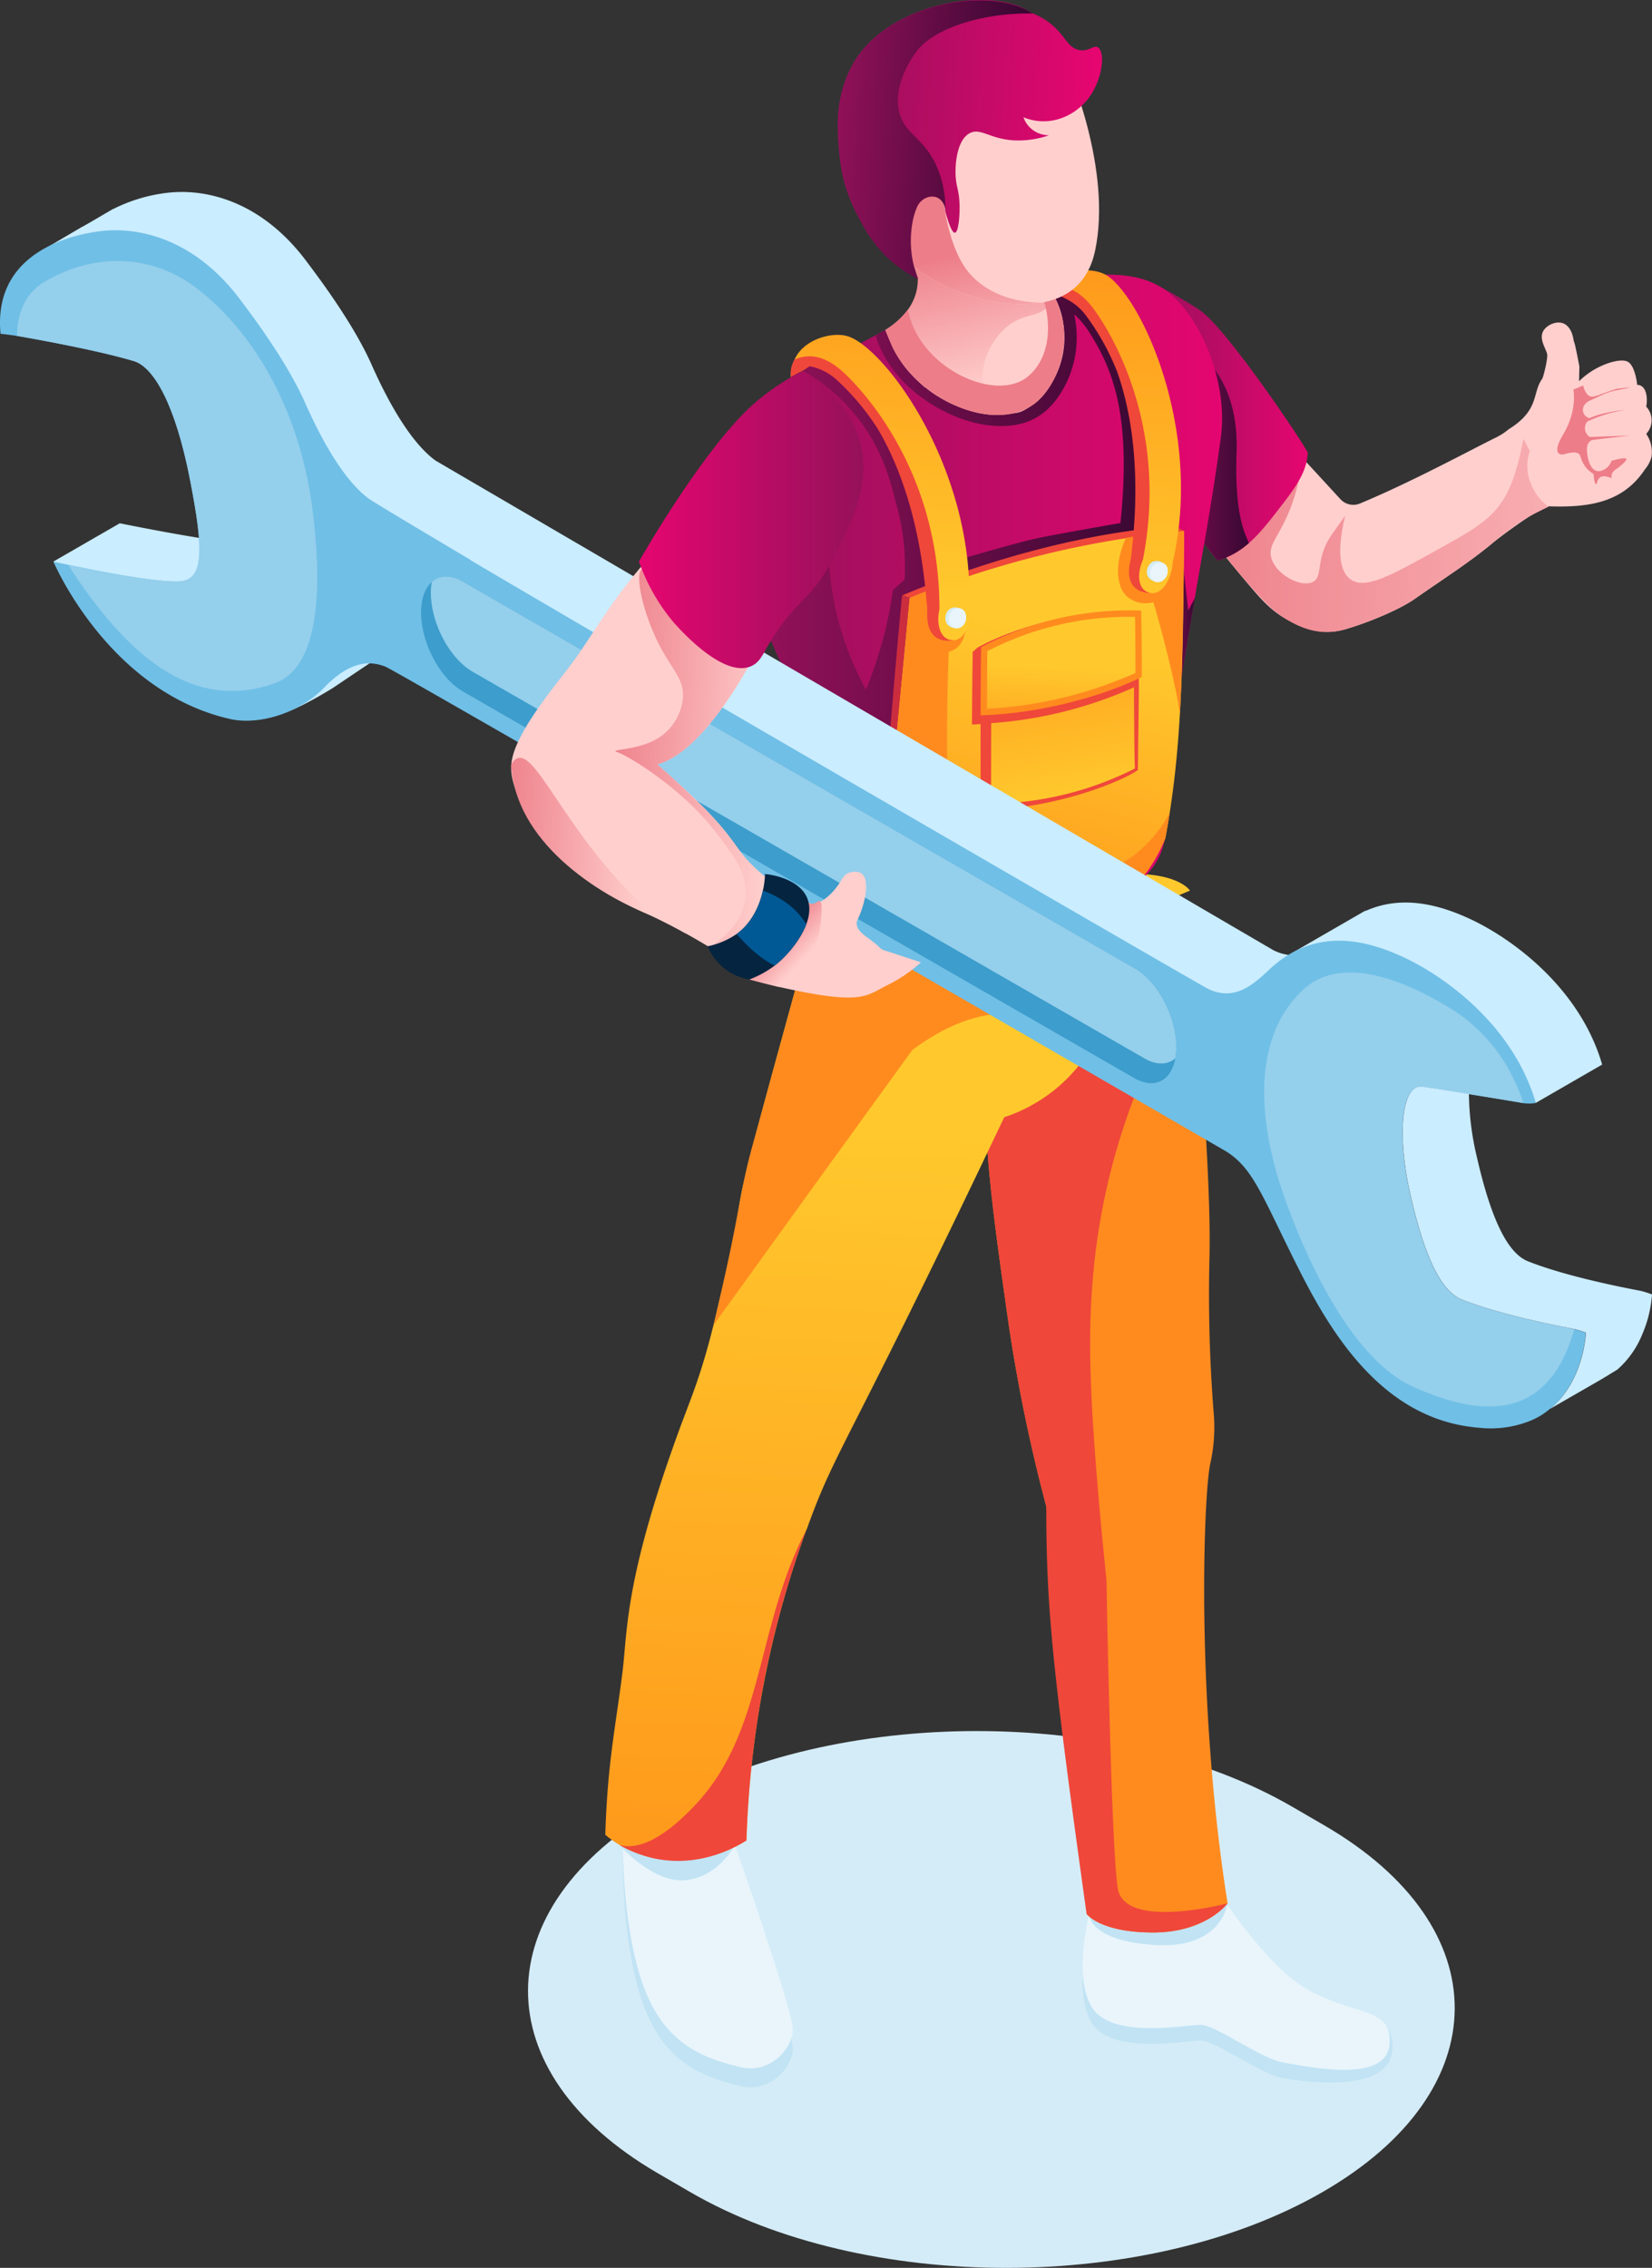 <?xml version="1.0" encoding="UTF-8"?> <svg xmlns="http://www.w3.org/2000/svg" xmlns:xlink="http://www.w3.org/1999/xlink" viewBox="0 0 485.07 665.87"><rect x="0" y="0" width="485.07" height="665.87" fill="#333333" stroke="none"/> <defs> <style>.cls-1{isolation:isolate;}.cls-2{mix-blend-mode:multiply;}.cls-3{fill:#d4ecf7;}.cls-4{fill:#c1e3f4;}.cls-5{fill:#e9f5fb;}.cls-6{fill:#ff8b1f;}.cls-7{fill:#ef473a;}.cls-8{fill:url(#New_Gradient_Swatch_copy_10);}.cls-9{fill:#ffcfcd;}.cls-10{fill:#ed7d88;}.cls-11{fill:url(#New_Gradient_Swatch_copy_11);}.cls-12{fill:url(#linear-gradient);}.cls-13{fill:url(#linear-gradient-2);}.cls-14{fill:url(#linear-gradient-3);}.cls-15{fill:url(#linear-gradient-4);}.cls-16{fill:url(#linear-gradient-5);}.cls-17{fill:#cb2d3e;}.cls-18{fill:url(#New_Gradient_Swatch_copy_10-2);}.cls-19{fill:url(#New_Gradient_Swatch_copy_10-3);}.cls-20{fill:url(#New_Gradient_Swatch_copy_10-4);}.cls-21{fill:url(#New_Gradient_Swatch_copy_10-5);}.cls-22{fill:url(#New_Gradient_Swatch_copy_10-6);}.cls-23{fill:#caedff;}.cls-24{fill:#70bfe6;}.cls-25{fill:#94cfec;}.cls-26{fill:#3d9dcc;}.cls-27{fill:url(#New_Gradient_Swatch_copy_11-2);}.cls-28{fill:url(#New_Gradient_Swatch_copy_11-3);}.cls-29{fill:url(#New_Gradient_Swatch_copy_11-4);}.cls-30{fill:#052440;}.cls-31{fill:#005995;}.cls-32{fill:url(#linear-gradient-6);}.cls-33{fill:url(#linear-gradient-7);}.cls-34{fill:url(#linear-gradient-8);}.cls-35{fill:url(#linear-gradient-9);}.cls-36{fill:url(#linear-gradient-10);}</style> <linearGradient id="New_Gradient_Swatch_copy_10" x1="266.31" y1="328.11" x2="257.09" y2="565.8" gradientUnits="userSpaceOnUse"> <stop offset="0" stop-color="#ffc92d"></stop> <stop offset="1" stop-color="#ff951a"></stop> </linearGradient> <linearGradient id="New_Gradient_Swatch_copy_11" x1="-1646.83" y1="32.45" x2="-1458.46" y2="25.91" gradientTransform="matrix(1, 0.06, -0.06, 1, 1992.12, 215.27)" gradientUnits="userSpaceOnUse"> <stop offset="0" stop-color="#ed7d88"></stop> <stop offset="1" stop-color="#ffcfcd"></stop> </linearGradient> <linearGradient id="linear-gradient" x1="335.02" y1="123.62" x2="384.02" y2="123.62" gradientUnits="userSpaceOnUse"> <stop offset="0" stop-color="#95115a"></stop> <stop offset="1" stop-color="#e50670"></stop> </linearGradient> <linearGradient id="linear-gradient-2" x1="337.72" y1="133.74" x2="366.72" y2="133.74" gradientUnits="userSpaceOnUse"> <stop offset="0" stop-color="#95115a"></stop> <stop offset="1" stop-color="#380832"></stop> </linearGradient> <linearGradient id="linear-gradient-3" x1="215.81" y1="174.88" x2="358.84" y2="174.88" xlink:href="#linear-gradient"></linearGradient> <linearGradient id="linear-gradient-4" x1="222.12" y1="165.21" x2="338.35" y2="165.21" xlink:href="#linear-gradient-2"></linearGradient> <linearGradient id="linear-gradient-5" x1="342.22" y1="184.45" x2="350.84" y2="184.45" xlink:href="#linear-gradient-2"></linearGradient> <linearGradient id="New_Gradient_Swatch_copy_10-2" x1="305.36" y1="182.93" x2="281.95" y2="275.95" xlink:href="#New_Gradient_Swatch_copy_10"></linearGradient> <linearGradient id="New_Gradient_Swatch_copy_10-3" x1="256.42" y1="174.47" x2="263.81" y2="65.98" xlink:href="#New_Gradient_Swatch_copy_10"></linearGradient> <linearGradient id="New_Gradient_Swatch_copy_10-4" x1="-1670.81" y1="119.49" x2="-1683.67" y2="62.72" gradientTransform="matrix(1, 0.06, -0.06, 1, 1992.12, 215.27)" xlink:href="#New_Gradient_Swatch_copy_10"></linearGradient> <linearGradient id="New_Gradient_Swatch_copy_10-5" x1="311.59" y1="195.57" x2="310.05" y2="225.76" xlink:href="#New_Gradient_Swatch_copy_10"></linearGradient> <linearGradient id="New_Gradient_Swatch_copy_10-6" x1="322.13" y1="179" x2="329.53" y2="70.47" xlink:href="#New_Gradient_Swatch_copy_10"></linearGradient> <linearGradient id="New_Gradient_Swatch_copy_11-2" x1="-1838.67" y1="132.41" x2="-1793.24" y2="132.41" xlink:href="#New_Gradient_Swatch_copy_11"></linearGradient> <linearGradient id="New_Gradient_Swatch_copy_11-3" x1="-1808.36" y1="107.69" x2="-1758.7" y2="107.69" xlink:href="#New_Gradient_Swatch_copy_11"></linearGradient> <linearGradient id="New_Gradient_Swatch_copy_11-4" x1="292.55" y1="155.65" x2="302.29" y2="163.75" gradientTransform="matrix(1, 0.06, -0.06, 1, -57.08, 100.5)" xlink:href="#New_Gradient_Swatch_copy_11"></linearGradient> <linearGradient id="linear-gradient-6" x1="187.62" y1="152.51" x2="253.47" y2="152.51" gradientUnits="userSpaceOnUse"> <stop offset="0" stop-color="#e50670"></stop> <stop offset="1" stop-color="#95115a"></stop> </linearGradient> <linearGradient id="linear-gradient-7" x1="-1715.3" y1="-41.51" x2="-1702.56" y2="1.73" gradientTransform="matrix(1, 0.06, -0.06, 1, 1992.12, 215.27)" gradientUnits="userSpaceOnUse"> <stop offset="0" stop-color="#ed7d88"></stop> <stop offset="0.16" stop-color="#f08a93"></stop> <stop offset="1" stop-color="#ffcfcd"></stop> </linearGradient> <linearGradient id="linear-gradient-8" x1="-1713.37" y1="-38.34" x2="-1701.63" y2="1.53" xlink:href="#linear-gradient-7"></linearGradient> <linearGradient id="linear-gradient-9" x1="-1753.52" y1="-78.41" x2="-1676.97" y2="-78.41" gradientTransform="matrix(1, 0.06, -0.06, 1, 1992.12, 215.27)" xlink:href="#linear-gradient"></linearGradient> <linearGradient id="linear-gradient-10" x1="-1753.52" y1="-78.24" x2="-1698.18" y2="-78.24" gradientTransform="matrix(1, 0.06, -0.06, 1, 1992.12, 215.27)" xlink:href="#linear-gradient-2"></linearGradient> </defs> <title>1Ресурс 7</title> <g class="cls-1"> <g id="Слой_2" data-name="Слой 2"> <g id="_1" data-name="1"> <g class="cls-2"> <g class="cls-2"> <path class="cls-3" d="M193.83,530.52c-51.47,29.72-51.75,77.88-.65,107.58l9.43,5.48c51.14,29.72,134.29,29.72,185.77,0s51.7-77.86.56-107.58l-9.43-5.48C328.41,500.83,245.27,500.83,193.83,530.52Z"></path> </g> </g> <path class="cls-4" d="M320.34,564.72s-5.55,18.86,0,28.84,27.73,5.55,32.17,5.55,17.74,10,24.4,11.09C387.55,612,404.05,613,408,605a10.73,10.73,0,0,0-.89-10.15c-4.25-6.43-13.1-2.82-23.52-6.36L351.4,550.3h0Z"></path> <path class="cls-5" d="M320.34,560.12s-5.55,18.86,0,28.84,27.73,5.55,32.17,5.55,17.74,10,24.4,11.09,29.95,6.32,31.06-5.16-10-8.23-24.41-16.51S351.4,545.7,351.4,545.7Z"></path> <path class="cls-4" d="M319.77,561.9s-.39,7.93,19.33,9.16,21.35-12.23,21.35-12.23Z"></path> <path class="cls-6" d="M360.45,558.83s-6.29,8.57-21.89,8.57-19.51-5.47-19.51-5.47c-2.3-48.66-6.88-62.2-11.83-119.62a482.46,482.46,0,0,1-11.53-56.85c-6.21-43.84-11.39-80.65,2.43-98.47a.24.24,0,0,0,.08-.15,28.5,28.5,0,0,1,5.25-5.1c4.73-3.55,17.59-10.65,46.8-.81,4.47,53.32,5.21,77.17,4.87,88.68a443,443,0,0,0,1.23,45,48.93,48.93,0,0,1-1,15.22C353.43,438.66,351,499.08,360.45,558.83Z"></path> <path class="cls-7" d="M360.45,558.83s-6.29,8.57-21.89,8.57-19.51-5.47-19.51-5.47c-10-71.77-11.87-89.87-11.83-119.62a482.46,482.46,0,0,1-11.53-56.85c-6.21-43.84-11.39-80.65,2.44-98.47a.25.25,0,0,0,.07-.15c13.9-10.5,34.82-1.92,34.82-1.92s13.38,2.14,0,37.26-13.53,64.69-12.57,86.87,4.44,54.78,4.44,54.78,1.33,78.29,3.32,90.63S360.45,558.83,360.45,558.83Z"></path> <path class="cls-4" d="M215,544.88s17.8,50.93,17.8,56.48-6.66,13.31-15.53,11.09-21.08-5.55-27.73-22.18-6.66-40.64-6.66-45.07S215,544.88,215,544.88Z"></path> <path class="cls-5" d="M215,539.34s17.8,50.93,17.8,56.47-6.66,13.31-15.53,11.1-21.08-5.55-27.73-22.19-6.66-40.63-6.66-45.07S215,539.34,215,539.34Z"></path> <path class="cls-4" d="M181.9,541.69s10,11.51,19.81,10.28,14.56-11.09,14.56-11.09Z"></path> <path class="cls-4" d="M181.9,541.69s10,11.51,19.81,10.28,14.56-11.09,14.56-11.09Z"></path> <path class="cls-8" d="M326.06,271.33c5.73,22.21-6.22,48.38-31.19,56.71-47.16,99.12-49.34,96.86-58,121-.07.07-.07.22-.15.29a290,290,0,0,0-17.52,91c-14.59,9.17-31.36,7-41.47-1.63.66-21.36,3-31.27,5.1-48.2,1.4-11.83.74-26.61,15.75-68.31,4.5-12.57,7.54-18.11,12.56-40,11.82-50.38-2.42-2.07,24.7-100,16.33-8.75,17.12-6.32,66.9-20.7,39.92-11.09,46.65,0,46.65,0Z"></path> <path class="cls-6" d="M326.74,293.27l-.6.45c-9.63,7-21.44,3.95-29.55,3.81-6.86-.12-16.6,1.72-28.7,10.75Q238.61,348.65,209.56,389c.59-2.59,1.11-4.88,1.55-6.8,5.92-25.21,6.14-32.38,9.61-45,2.07-7.62,7.54-27.43,10.5-38.23,1.33-4.95,3.25-11.9,4.58-16.7,2.07-1.11,5-2.66,8.58-4.22,7.54-3.1,15.23-4.73,32.6-9.31q7.26,3.47,14.57,7Q309.43,284.45,326.74,293.27Z"></path> <path class="cls-9" d="M484.91,134.19A9.36,9.36,0,0,1,483,137.8c-6.47,9.82-16.49,11.25-28.2,10.86l-9.71,4.81c-.73-4.36-4.94-24.6-5.15-25.36a16.35,16.35,0,0,0,2.93-2c9.31-5.72,6.92-10.68,9.94-14.86.36-.46,1.71-6,1.48-7.19-.19-1.39-2.09-3.84-1.44-6.18s4.54-4.16,6.83-2.59,2.29,4.89,2.53,5.16,1.54,7.14,1.54,7.14l-.1,4.34a22.78,22.78,0,0,1,9.41-5.56c3.59-1,4.81-.29,5.24.07,1.49,1.16,2.25,4.68,2.41,6.56,2.71,0,3.17,3.82,2.66,6.39a5.83,5.83,0,0,1,0,8A9.25,9.25,0,0,1,484.91,134.19Z"></path> <path class="cls-10" d="M474.82,114.13c5.48-.61,4.54-.43-.45.52a18.64,18.64,0,0,0-4.76,1.71l0,0c-.6.27-1.06.48-1.09.51-.28.1-1.65.73-1.65.73-2.5,1-3,4.17-.21,5.18.83-.31,1.94-.76,2.36-.88a45.8,45.8,0,0,1,8.55-1.59,40.45,40.45,0,0,0-11.48,3.44,3.06,3.06,0,0,0,.72,4.55l11.85-.43s-8,.91-11.16,1.33c-1.27.47-1.62,1.8-1.53,3.16,0,.44.36,5.3,2.88,5.93,1.29.32,3.58-.73,4.33-3,5.33-1.44,5.28-.68,2.45,1.64-1.47,1.2-2.66,1.49-2.43,3.47-1.18-.5-2.55-.85-3.41-.21s-.82,1.93-1.13,1.93-.48-.59-.79-3a7.87,7.87,0,0,1-3.59-4.48c-.37-.89-.32-1-.52-1.22-.46-.53-1.54-.91-4.3-.11-1.05.35-4.12.4-.48-5.74,4.3-7.2,3-13.19,3-13.19l2.89-1.19a6.44,6.44,0,0,0,.54,1.59c1.09,2,1.91,1.91,3.94,1.25h0C470,115.77,474.51,114.16,474.82,114.13Z"></path> <path class="cls-9" d="M455.09,148c-4.58,2.29-13.92,8.95-17.77,12.23-6.89,5.56-12.43,9-22.09,15.74-3.75,2.62-12.34,6.5-20.11,8.76a18.07,18.07,0,0,1-11.17-.22c-9.21-3.3-11.95-6.46-19-14.85-9-10.81-8.89-10.92-11.29-15.89v0c.09-.06,26.14-17.9,28.55-19.57l11.34,12.33a5.14,5.14,0,0,0,5.8,1.29c17.27-7.19,36.89-18.15,42.26-20.47C443.2,128.06,455.38,146.45,455.09,148Z"></path> <path class="cls-11" d="M454.64,148.77c-3.82,1.9-8.36,3.81-17.32,11.43-6.89,5.56-12.43,9-22.09,15.74-3.8,2.66-12.56,6.6-20.41,8.85-6.8,2-12.74,0-18.68-3.95-6.34-4.31-18.71-20.36-23.29-26.52.27-.21.54-.38.85-.58v0c.75-.5,7.1-4.88,8.58-5.87,8,1.26,15.18-2.53,19.53-9.27a53,53,0,0,1-4,13.22c-2.88,6.34-5.29,8.29-4.62,11.59,1.08,5.15,8.84,9.3,12.36,7.42,3-1.62.65-6.36,5.17-13.42,0,0,.17-.29,4.28-6-.81,3.23-3.55,15,1.51,18.66,4.29,3.17,11.88-1.08,25.33-8.54,16.27-9.08,21.44-11.49,25.49-32.7.64,1.18,1.24,2.41,1.88,3.59C447,138.68,450,145.26,454.64,148.77Z"></path> <path class="cls-12" d="M384,133c-.36,5.74-3.45,9.95-8.7,16.71-5.81,7.49-10,12.47-17.73,14.91-8.37-9.9-16.92-24-19.87-37.11-3.48-15.36-3.62-37.15-.29-44.81,2.7.93,10.41,5.45,14.71,8.25C360,96,384.07,132.07,384,133Z"></path> <path class="cls-13" d="M366.72,159.44a24.6,24.6,0,0,1-9.13,5.14c-8.37-9.9-16.92-24-19.87-37.11,3.43-6.85,6.1-12.7,13.14-24.56,0,0,13.05,7.23,12.22,29.92C362.47,150.36,365.26,156.2,366.72,159.44Z"></path> <path class="cls-14" d="M358.53,127.89c-5.09,39-15.35,80.32-15.91,113-.33,15.77-10.35,23.64-36,27.29-19,2.69-49.33-1.3-65.7-4.79,0,0,7.43-12,7.29-19.35-.2-10-23.39-58.3-26.13-66.06-7.08-19.52-9.8-45.86.37-57.73,8-9.77,16.94-13.24,23.45-16.18,15.63-7,30.35-18.62,51.35-20.83s34.7-5.37,45,2S360.52,112.22,358.53,127.89Z"></path> <path class="cls-15" d="M312.88,85.62l-3.74.32c3.6,10.57,1.11,21.27-5.27,26.41-12.33,9.84-38.33-2.68-36.74-17.73-7.18,2.78-4.76.94-10,3.82,1.53,5.67,5.65,12,11.49,16.7.24.38,3.11,2.25,3.31,2.52,5.77,3.89,13,7,20.35,7.38,10.22.57,16.67-3.86,21.05-13.05a.2.2,0,0,0,.05-.14,30.7,30.7,0,0,0,2-19.61,25.14,25.14,0,0,1,4.31,5.1c7.49,11.6,12.47,25.51,9.3,56.23,0,0-16.79,2.89-23.89,4.35-6.08,1.25-25.39,6.84-32.2,9.08-.11-7.9-.17-16.82-.15-26.67,0,0-18.26-33.22-29.17-37.23l-7.75,5.75a55.92,55.92,0,0,1,15.79,13.58c7.55,9.5,9.9,19,11.56,25.72a66.18,66.18,0,0,1,2.43,22c-1.08,1-2.36,2.13-3.45,3.16a118.8,118.8,0,0,1-7.9,29.15,88.51,88.51,0,0,1-11-44.72L222.12,178c2.74,7.76,25.93,56.08,26.13,66.06.08,4,12.54,1.17,18-2.43,9.92-6.57,7.69-23.77,6.9-61,13.09-3.18,58.6-14.62,62.91-20.73,5-7.15.31-34.57-.35-47.61C334.47,88.1,315.45,81.31,312.88,85.62Z"></path> <path class="cls-16" d="M348.89,179.24l-1.84-16.81-4.81,24.8c-.27,1.62,1.77,11.46,3.49,19.25,1.25-8.9,3.55-22.12,5.11-30.92Z"></path> <path class="cls-17" d="M264.18,234c-.79,6.15-1.43,11.69-2.2,12.09-.51.28-21.93-1.08-21.05-16.57l1.65-3.67c1,3,2.35,6.25,2.85,7.4,1.46,3.38,7.55,8.65,11,7.58,4.34-1.33,3.73-11.62,5.23-29.88,1.35-16.4,3.18-36.08,3.18-36.08l2.27.69C270.09,185.92,265.13,226.89,264.18,234Z"></path> <path class="cls-7" d="M264.87,174.82c23.73-10,53.22-18.53,80.19-20.35l2.58,1.41c-56.09,15.84-37.82,11.39-80.51,19.64Z"></path> <path class="cls-18" d="M342.18,246.1c-6,14.48-16.84,23.45-33.1,25.29,0,0-.08,0-.11,0-25.23,2.85-62.81-7.38-70.34-9.48.72-5.6,1.25-28.34,2.3-32.44,3.53,12.28,13.3,15.36,17.33,12.89,2.88-1.77,3.16-6.06,3.3-7.8.59-7.92,2.76-29.52,5.57-59a284.16,284.16,0,0,1,80.51-19.64C347.44,200,346.64,222.09,342.18,246.1Z"></path> <path class="cls-6" d="M343.45,238.63c-.39,2.39-.79,4.89-1.27,7.47-6,14.48-16.84,23.45-33.1,25.29,0,0-.08,0-.11,0-25.23,2.85-62.81-7.38-70.34-9.48.72-5.6,1.25-28.34,2.3-32.44,3.53,12.28,13.3,15.36,17.33,12.89,2.88-1.77,3.16-6.06,3.3-7.8.59-7.92,2.76-29.52,5.57-59,9.7-3.87,6.74-3.29,16.59-2.83a43.48,43.48,0,0,1-.28,12.64c-.62,3-1.81,5.19-4.87,6-.48,12.75-.55,23.62-.48,32.08.11,13.21-.75,24.34,22.4,31.52,4.82,1.5,13.95,4.27,24.34.51S341,243.28,343.45,238.63Z"></path> <path class="cls-6" d="M346.44,209.75c-.9-7.85-6.16-27.87-7.81-32.94h0a8.36,8.36,0,0,1-7.24-1.3c-3.68-2.69-4.31-10-.76-17.61,2.85-.43,1.28-.24,7.74-.9v-.08q4.83-.61,9.31-1C347.57,170.18,347.25,195.4,346.44,209.75Z"></path> <path class="cls-19" d="M284.05,184c-2.38,7.27-10.37,4.1-8.25-5.07-1.52-36.71-23.89-71.62-38.58-72.52a11.27,11.27,0,0,0-5,4.35,9.38,9.38,0,0,1,1.09-5.19c2.57-5.92,11-8.27,15.61-6.84C259.72,102,286,137.23,284.58,178A14.33,14.33,0,0,1,284.05,184Z"></path> <path class="cls-7" d="M280.27,187.91v0c-5.71,1.11-8.29-2.4-8-8.21,0,0,0-1.66-.1-2.1-.5-4.28-1.79-30.09-14.27-51.4a71.07,71.07,0,0,0-12-14.46,16.51,16.51,0,0,0-8.14-4.21c-3.41,2.28-1.67.93-5.52,3.2a8.08,8.08,0,0,1,1.09-5.19c4.6-1.94,8.78-.65,12.74,2.43,4.22,3.27,29.32,27.42,29.76,69.56,0,.45,0,.89,0,1.34C274.83,183.1,276,188.43,280.27,187.91Z"></path> <path class="cls-3" d="M281.72,178.62s.07,0,.1,0l-1-.24a2.78,2.78,0,0,0-3.09,2.18,3.39,3.39,0,0,0-.08,1.63,2.66,2.66,0,0,0,1.76,2l1,.24c-.07,0-.12-.09-.18-.11C283.6,185.48,285.16,179.27,281.72,178.62Z"></path> <path class="cls-5" d="M283.61,180.65c.72,3.71-4.23,5.5-4.95,1.77S282.88,176.91,283.61,180.65Z"></path> <path class="cls-7" d="M333,179.68c-18.05-.64-35.58,4.82-45.73,10.32-.6.32-1.12,1.05-1.67,1.36-.05,1-.12,10.6-.21,21.37.8,0,1.69-.1,2.53-.16,0,12.39,0,25.29,0,25.29,22.9-.35,42.32-8.92,46.19-11.77C334.51,191.21,334.81,201.51,333,179.68Z"></path> <path class="cls-20" d="M333.22,225.65A96.26,96.26,0,0,1,291,236c0-1.9.05-42.6.16-44.49a82.26,82.26,0,0,1,41.61-9.56C333,188.73,332.94,217.24,333.22,225.65Z"></path> <path class="cls-7" d="M333,201.79a123.74,123.74,0,0,1-42,10.54c0-1.23.07-19.83.13-20.83a82.26,82.26,0,0,1,41.61-9.56C333,187.07,333,200.51,333,201.79Z"></path> <path class="cls-6" d="M335.25,198.79s-.11,0-.15.07c-12.62,6.1-30.88,10.73-47.17,11.17,0-1.25.09-18.73.16-20a92.24,92.24,0,0,1,47-10.74C335.19,183.26,335.26,190.73,335.25,198.79Z"></path> <path class="cls-21" d="M289.91,191.19a90.35,90.35,0,0,1,43.36-10.07c.08,3.9.13,9.92.13,16.48a122.67,122.67,0,0,1-43.6,10.5C289.81,206.49,289.87,192.78,289.91,191.19Z"></path> <path class="cls-22" d="M342.66,171c-3.73,6.68-11,2.05-7.13-6.55,5.53-36.33-9.75-74.87-24-78.56a11.3,11.3,0,0,0-5.74,3.31,9.49,9.49,0,0,1,2.06-4.88c3.66-5.32,12.35-6,16.64-3.73,9.95,5.31,29,44.86,19.84,84.58A14.27,14.27,0,0,1,342.66,171Z"></path> <path class="cls-7" d="M338.21,174.13v0c-5.82,0-7.68-3.94-6.26-9.58,0,0,.28-1.63.32-2.08.32-4.3,4-29.87-4.19-53.17A71.23,71.23,0,0,0,319,92.83c-1.87-2.57-4.08-4.45-8.68-6.35-.71.3-3.84-.49-2.47-2.13,4.89-1,8.74,1,12.05,4.82,3.51,4,23.54,32.52,15.91,74-.08.43-.16.87-.28,1.3C333.79,168.37,333.9,173.83,338.21,174.13Z"></path> <path class="cls-3" d="M341.4,165.29s.08,0,.11,0l-.93-.43a2.78,2.78,0,0,0-3.45,1.54,3.3,3.3,0,0,0-.38,1.59,2.64,2.64,0,0,0,1.34,2.31l.93.42c-.06,0-.1-.1-.16-.14C341.94,172.39,344.66,166.59,341.4,165.29Z"></path> <path class="cls-5" d="M342.87,167.64c0,3.79-5.2,4.59-5.19.8S342.87,163.84,342.87,167.64Z"></path> <path class="cls-23" d="M444.66,317.2l6.3,6.61,19.48-11.24c-6.51-22.35-26-36.62-38.15-42.45-9.53-4.54-20.62-7.47-31.34-2.65l-.06-.09-22.51,13a13.76,13.76,0,0,1-4.65-1.49L127.91,135.25c-6.17-4.47-12.63-14.31-18.75-28.07C103.65,94.7,93,80.76,90,76.74c-13.46-18-30-21.54-41.28-20.08A47.47,47.47,0,0,0,33.2,61.39l-.08,0C27.87,64.47,27,65,24.34,66.5l-.07,0c-6.09,3.58-6.29,3.7-10.2,6,0,0-4.09,11.23-3.29,19.38,7.06.82,29.16,5.09,39.08,8,5.91,1.74,12.24,12.83,16.59,35.05,2.27,11.74,3.28,19.7,2.2,24.38-10.26-.93-33.48-5.67-33.48-5.67L15.69,164.87C71,214,84.78,208.82,84.78,208.82c5-1.84,13-6.85,13-6.85,21.43-14.45,15.12-9.95,18.63-13.05,2.28-.5,254.07,142.75,255.89,144.22-3.32-19.42,1-33.73,10.16-42.41,9.8-9.24,25.87-5.47,43.67,5.46A49.13,49.13,0,0,1,444.66,317.2Z"></path> <path class="cls-24" d="M455,413.74c10.12-8.12,10.6-22.43,10.6-22.43a23,23,0,0,0-3.35-1.06c-5.28-1-21.9-4.26-33-8.63-5.46-2.13-10.58-10.53-15.22-31-3.94-17.43-2.61-32.43,3.6-31.51,3.55.5,8.58,1.31,13.62,2.12,6.26,1,12.53,2,16.08,2.66a10.67,10.67,0,0,0,3.62-.07c-6.51-22.34-26-36.62-38.14-42.44s-27-9.09-40.2,3.37c-4.48,4.22-10.31,9.61-18.31,5.36-2-1-156-90.12-216.11-125.62a.06.06,0,0,1,0-.08c-16.49-9.79-28.18-16.81-29.79-17.91-6.16-4.46-12.63-14.3-18.74-28.06C84.18,106,73.57,92,70.54,88,57.08,70,40.49,66.45,29.26,67.9S-2,75.63.16,98c0,0,2.93.33,4.87.64C12,99.85,29.24,103,39.29,106c5.86,1.78,12.24,12.83,16.54,35.08,3.92,20.12,4.29,29.36-3.31,29.64-7.22.26-24.34-3.17-32.44-4.88-2.67-.55-4.39-.93-4.39-.93s16,37.95,51.71,46.16c8.57,2,20.55-1.69,27.82-9.21,8.08-8.39,14-7.68,18-6.1C116.5,197,356.66,336.11,359.7,337.87c8.56,5.11,11.1,14,22.32,36.05,10,19.65,24.34,41.15,48.74,44.87,1.2.16,2.35.34,3.49.4a31.15,31.15,0,0,0,14.6-1.84A21.09,21.09,0,0,0,455,413.74Z"></path> <path class="cls-25" d="M462.24,390.25c-5.28-1-21.9-4.26-33-8.63-5.46-2.13-10.58-10.53-15.22-31-3.94-17.43-2.61-32.43,3.6-31.51,5.67.78,24.72,3.94,29.7,4.78a47.9,47.9,0,0,0-2.68-6.68,49.13,49.13,0,0,0-18.52-21c-17.8-10.93-33.87-14.7-43.67-5.46-15.49,14.69-12.62,39.86-5.53,60.16C383.7,370.28,397,399,414.82,407.12,438.49,417.82,455.38,414.74,462.24,390.25Z"></path> <path class="cls-25" d="M12.89,82.85c13.2-7.95,30.66-9.33,45.26,2.09,17.6,13.77,30.16,37.16,33.66,65,2.36,18.81,3.22,45.73-11.37,50.77-20.51,7.09-39.15-3-58.49-31.89-.68-1-1.26-2-1.88-3,8.09,1.71,25.21,5.11,32.42,4.87,7.63-.26,7.24-9.53,3.34-29.66-4.31-22.22-10.67-33.29-16.55-35C29.25,103,12,99.84,5,98.61,5.08,92.86,6.77,86.53,12.89,82.85Z"></path> <path class="cls-26" d="M345.39,307.48a17.73,17.73,0,0,1-.29,3.26c-1.19,6.59-6.07,9.18-12,5.83L135.88,203c-6.79-3.92-12.24-14.3-12.24-23.19,0-4.11,1.19-7.22,3.16-8.94h0c2.25-2,5.5-2.2,9.09-.1L333.2,284.34C340,288.21,345.44,298.59,345.39,307.48Z"></path> <path class="cls-25" d="M345.39,307.48a17.73,17.73,0,0,1-.29,3.26c-2.24,1.91-5.5,2.1-9.08,0L138.75,197.21c-6.79-3.93-12.24-14.3-12.24-23.2a15.35,15.35,0,0,1,.29-3.15h0c2.25-2,5.5-2.2,9.09-.1L333.2,284.34C340,288.21,345.44,298.59,345.39,307.48Z"></path> <path class="cls-23" d="M474.9,402.12a27.51,27.51,0,0,0,7.35-10.44,35.93,35.93,0,0,0,2.82-11.61,25.21,25.21,0,0,0-3.36-1.07c-5.27-1-21.9-4.25-33-8.65-5.39-2.1-10.5-10.5-15.15-31a83.66,83.66,0,0,1-2.25-18.15c-5-.81-10.07-1.62-13.62-2.12-6.21-.92-7.54,14.08-3.6,31.51,4.64,20.48,9.76,28.88,15.22,31,11.08,4.37,27.7,7.63,33,8.63a23,23,0,0,1,3.35,1.06s-.48,14.31-10.6,22.43C474.57,402.44,467.85,406.42,474.9,402.12Z"></path> <path class="cls-9" d="M270.41,282.55a42,42,0,0,1-9.7,6.62c-6.59,3.25-7.29,6.15-32,.59-4.94-1.17-8.61-2.2-8.61-2.2S231,261.83,233.36,262h.07c1.4.37,2,1.3,2.86,2.17a4.79,4.79,0,0,0,.57.48,7.06,7.06,0,0,0,1.38.75c.93.34,3.86-.68,6.81-4.18,2.35-2.78,2.41-4.38,4.33-5,.1,0,2.34-.77,3.71.36,2.37,2,.84,8.44-.68,12.09-.6,1.45-1,1.89-.85,2.77.36,2.56,3.81,4,6.24,6.29,1.32,1.22.74.91,3.24,1.75Z"></path> <path class="cls-9" d="M237.49,266.94c4.59,10.64-3.08,21.25-14.17,21a238.06,238.06,0,0,0-21.92-13.85s0,0-.08,0c-13.26-7.4-18.25-8-28.66-15.39-9.15-6.48-23.45-23.67-22.52-34.24.65-8.8,12.48-22.59,17.74-29.65,7.1-9.53,13.46-22.35,29-37.71,4.49-7,3.51-6.12,6.6-12.52,7.67-16.14,15.52-22.46,20.86-23.65,24.29,3.66,29.52,23.3,14.53,49.7a57.63,57.63,0,0,1-14.57,16.68l-.07.07C218.39,199,205.72,221,193,224.44c.06.05,1.95,1.74,2,1.75,1,.91,2.23,2,3.61,3.28C223.92,252.32,209.34,247.59,237.49,266.94Z"></path> <path class="cls-27" d="M193.1,269.58c-18.65-7.08-41.9-22.91-43-45.12C156.08,214.21,164.94,246.12,193.1,269.58Z"></path> <path class="cls-28" d="M228.21,260.18l-.45,5.54c-4.51,6.79-10.8,11.56-19,12.68a3.33,3.33,0,0,0-.39-.24c2.89-1.81,9.24-6.47,10.43-13.87s-3.31-13.11-9.06-20.49c-10.05-12.86-26.05-22.37-28.65-23,0,0-.37-.09-.36-.21-.11-.71,8.08-.47,13.63-4.62a15.78,15.78,0,0,0,6.18-11c.37-5.29-2.82-8-6.39-14.51-5.35-9.92-7.87-22-5.68-23.31,1.43-.84,5.94,2.12,20.67,20.88,0,0,9.25-2,15.16-.74l-.07.07C218.39,199,205.72,221,193,224.44c0,0,2,1.75,2,1.75C223,251.48,211.48,247.46,228.21,260.18Z"></path> <path class="cls-29" d="M239.79,276.43a25.73,25.73,0,0,1-11.12,13.33c-4.94-1.17-8.61-2.2-8.61-2.2.93-2.2,11-25.73,13.37-25.59a42.19,42.19,0,0,0,3.43,2.65,2.27,2.27,0,0,0,1.38.75c1.17.12,1.82-1,2.41-.81.8.28.63,2.8.5,4.22A28.42,28.42,0,0,1,239.79,276.43Z"></path> <path class="cls-30" d="M227.47,283.5a29.73,29.73,0,0,1-7.44,4.08,16,16,0,0,1-12.23-9.75,22.82,22.82,0,0,0,8.49-3.61c5.7-4.07,8.18-11.77,8.33-17.59.41,0,10,.93,12.45,7.2C239.81,270.84,231.87,280.18,227.47,283.5Z"></path> <path class="cls-31" d="M236.76,271.43a31.47,31.47,0,0,1-9.29,12.07c-4.27-2-8.32-6-11.18-9.28,4.22-3,6.81-8,7.69-12.79C229.31,263.51,233.88,266.53,236.76,271.43Z"></path> <path class="cls-32" d="M245.19,162.92c-7.3,14.57-11.66,12.2-20.63,28.29-.83,1.48-1.89,3.54-4.17,4.46-8.62,3.49-22.19-12.44-23.08-13.51a57,57,0,0,1-9.69-17.29c7.55-13.1,23.53-38.46,35.64-47.91a68,68,0,0,1,12.58-8.11c3.62,2.48,15.07,10.38,17.25,23.56C255,143.84,249.58,154.16,245.19,162.92Z"></path> <path class="cls-33" d="M310,110.25a.16.16,0,0,1-.05.1c-3.94,8.2-9.18,11.34-17,11.46-7.61.2-16.29-4-20.95-7.83a5.5,5.5,0,0,1-1.14-.88c-6.27-5.51-8.45-9.94-10.9-16.21,5.65-3.5,9.66-8.52,9.52-15.17-.37-1.18-.75-2.36-1.12-3.55,16.08,11.56,21.86,1.39,35.23,3.64,4.56.76,7.51,7.37,8.39,11.94a.06.06,0,0,0,0,.08A25.6,25.6,0,0,1,310,110.25Z"></path> <path class="cls-9" d="M312.3,96.52c-2.2,9.15-6.17,25.36-15.69,24.82-3.75-.4-7.17-5.28-7.69-8.64-1.24-2.86.29-10.45,5.6-15.73,6.19-6.16,11.42-2.5,15.21-9.62a28.31,28.31,0,0,1,2.24,6.4.06.06,0,0,0,0,.08A20.82,20.82,0,0,1,312.3,96.52Z"></path> <path class="cls-10" d="M310,110.25a24.75,24.75,0,0,1-4.23,6.41,15.57,15.57,0,0,1-8.17,4.7h0c-12.3,2.8-29.76-6.38-35.93-20.25a.09.09,0,0,0,.07,0c-.63-1.41-1.18-2.78-1.77-4.26a23.92,23.92,0,0,0,6.65-6c2.93,16.91,25.45,27.55,35.07,19.79,7.87-6.31,7.53-19.71,1.92-28.86,5.05,1,7,7,8.39,11.94a.06.06,0,0,0,0,.08A27.51,27.51,0,0,1,310,110.25Z"></path> <path class="cls-9" d="M321.56,73.56c-2.13,10.08-8.71,14.09-15.74,15.31-17.27,3-43.75-8.89-46.25-23.4-2.27-13.06,26.68-44.08,30.91-47.07,3.54-2.53,23.1,1.7,23.1,1.7S326.59,49.66,321.56,73.56Z"></path> <path class="cls-34" d="M305.82,88.87c-17.27,3-43.75-8.89-46.25-23.4-.82-4.7,2.35-11.62,6.92-18.71,5.68,1.62,10.06,3.28,10.06,3.28-.2,9.19,2.11,23.65,8.44,30.58C292.06,88.38,302.62,88.85,305.82,88.87Z"></path> <path class="cls-35" d="M300.51,34.43A7.88,7.88,0,0,0,308,39.71a27,27,0,0,1-10.34,1.5c-7.07-.43-9.71-3.74-12.88-2.13-3.9,2-4.39,9.45-4.17,12.76s1,4,1.14,8.2c.1,3.5-.35,8.19-1.36,8.28-.52.05-1.39-1-2.84-6.28.09-5.57-6.85-5.89-8.66-.45-3.69,6.82-1.78,11.3.17,20.06a1.36,1.36,0,0,1-.4-.2,3.06,3.06,0,0,0-1.11-1.4C257.17,74.16,252,63.91,250.7,61c-3.12-6.72-4-11.85-4.49-18.68-.28-4.32-1.17-13.7,4.09-23.28,9.29-17.1,38-23.23,51-16.2a16,16,0,0,1,1.87,1.07h0a20.4,20.4,0,0,1,4.85,2.69c4.75,3.56,5.25,7.27,8.74,8.07,2.95.67,4.44-1.7,5.75-.65,2.38,1.92.81,11.49-4.5,16.65C313.35,35.22,306.79,37,300.51,34.43Z"></path> <path class="cls-36" d="M274.54,47.79a29.88,29.88,0,0,1,3,14.25c.05-2.7-2.14-5-5-4.18a5.18,5.18,0,0,0-3,2.35.43.43,0,0,0-.13.25,20.66,20.66,0,0,0-1.56,5.34,30.23,30.23,0,0,0,1.74,16.14,4.87,4.87,0,0,1-.51-.25v0a1.36,1.36,0,0,1-.4-.2c-9-4.87-13.93-11.69-17.94-20.43-3.12-6.72-4-11.85-4.49-18.68-.28-4.32-1.17-13.7,4.09-23.28,9.52-17.53,39.41-23.73,52.78-15.21,0,0,.07,0,.1.08C289,3.69,275.25,8,269.77,14.32c-1,1.1-8.28,10.57-5.51,19.38C266.09,39.44,270.83,40.41,274.54,47.79Z"></path> <path class="cls-7" d="M236.68,449.35A297.67,297.67,0,0,0,224.85,491a301.09,301.09,0,0,0-5.69,49.39c-2.59,1.63-13.31,8.06-26.76,5.32a36.63,36.63,0,0,1-10.5-4c4.07,1.18,11.39.07,22.92-12.49C224.41,507.68,222,477.67,236.68,449.35Z"></path> </g> </g> </g> </svg> 
